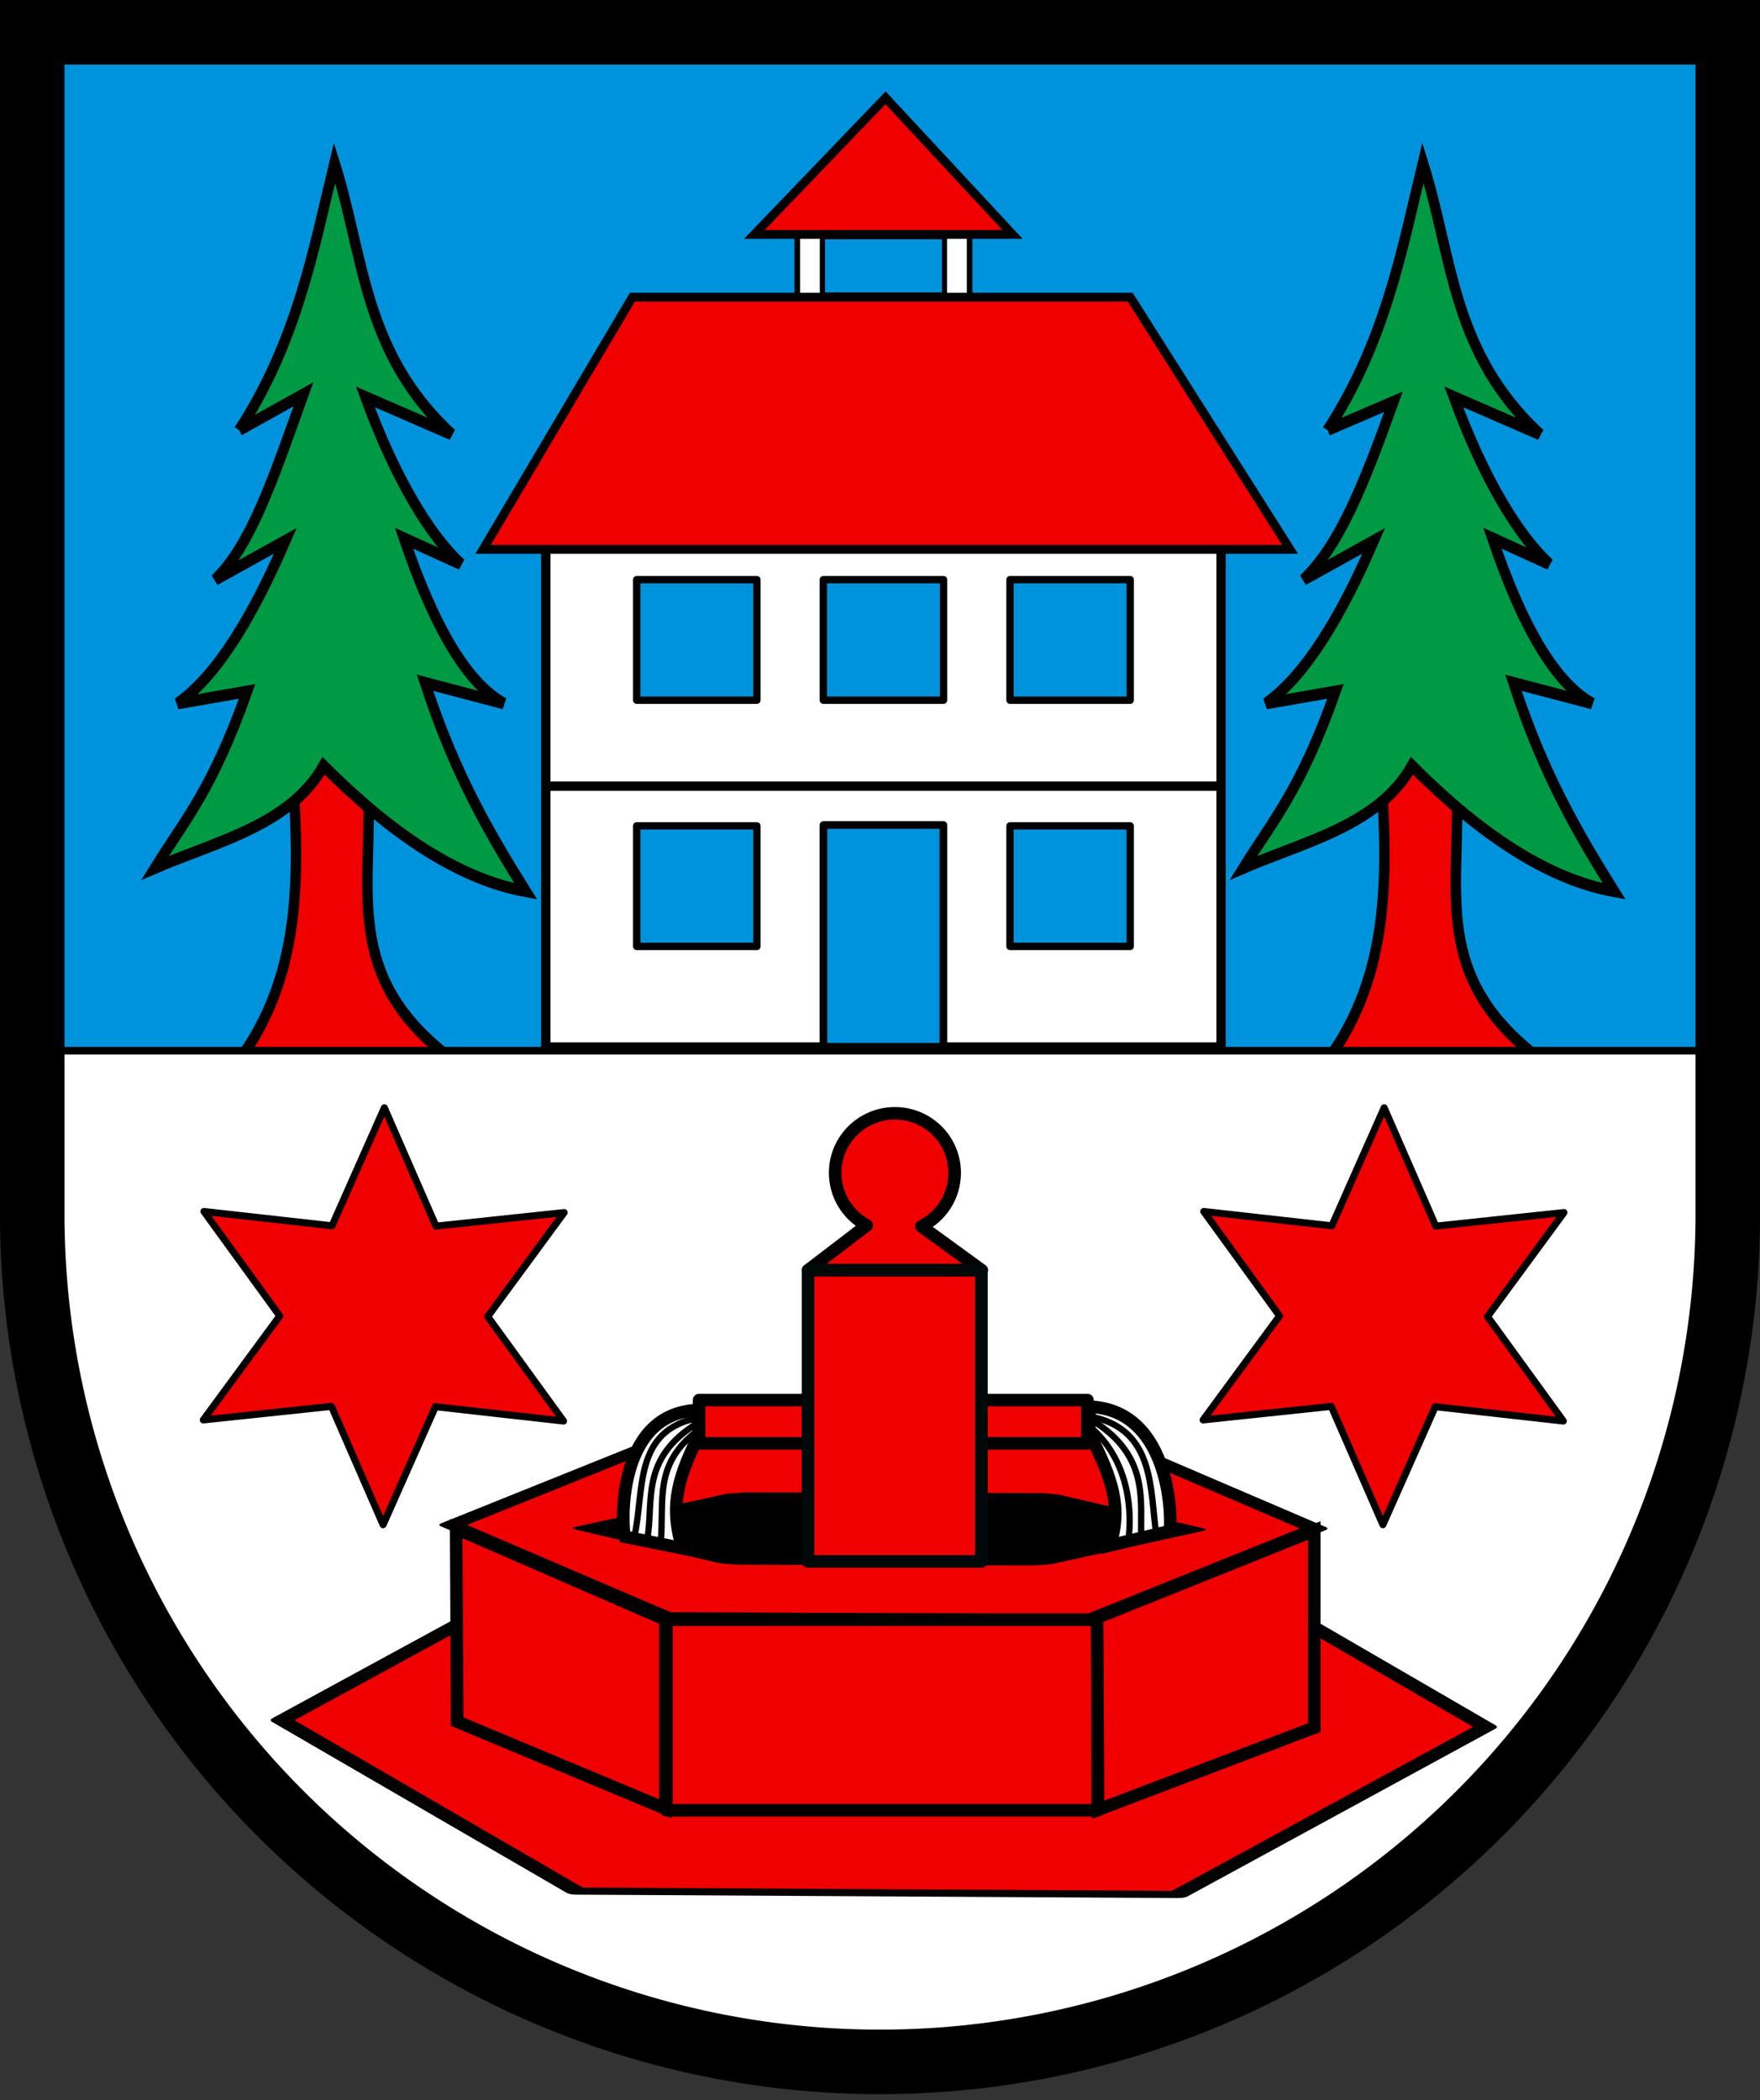<?xml version="1.0" encoding="UTF-8" standalone="no"?>
<svg
   xmlns:dc="http://purl.org/dc/elements/1.1/"
   xmlns:cc="http://creativecommons.org/ns#"
   xmlns:rdf="http://www.w3.org/1999/02/22-rdf-syntax-ns#"
   xmlns:svg="http://www.w3.org/2000/svg"
   xmlns="http://www.w3.org/2000/svg"
   xmlns:sodipodi="http://sodipodi.sourceforge.net/DTD/sodipodi-0.dtd"
   xmlns:inkscape="http://www.inkscape.org/namespaces/inkscape"
   width="600"
   height="716"
   version="1.1"
   id="svg8"
   sodipodi:docname="CHE Belprahon COA.svg"
   inkscape:version="0.92.3 (2405546, 2018-03-11)">
  <rect width="100%" height="100%" fill="#333333" stroke="none"/>
  <defs
     id="defs12">
    <linearGradient
       id="linearGradient2893">
      <stop
         id="stop2895"
         offset="0"
         style="stop-color:#ffffff;stop-opacity:0.314;" />
      <stop
         style="stop-color:#ffffff;stop-opacity:0.251;"
         offset="0.19"
         id="stop2897" />
      <stop
         id="stop2901"
         offset="0.6"
         style="stop-color:#6b6b6b;stop-opacity:0.125;" />
      <stop
         id="stop2899"
         offset="1"
         style="stop-color:#000000;stop-opacity:0.125;" />
    </linearGradient>
    <linearGradient
       id="linearGradient2955">
      <stop
         id="stop2965"
         offset="0"
         style="stop-color:white;stop-opacity:0;" />
      <stop
         id="stop2959"
         offset="1"
         style="stop-color:black;stop-opacity:0.646;" />
    </linearGradient>
  </defs>
  <sodipodi:namedview
     pagecolor="#ffffff"
     bordercolor="#666666"
     borderopacity="1"
     objecttolerance="10"
     gridtolerance="10"
     guidetolerance="10"
     inkscape:pageopacity="0"
     inkscape:pageshadow="2"
     inkscape:window-width="1920"
     inkscape:window-height="1017"
     id="namedview10"
     showgrid="false"
     inkscape:zoom="1.0217668"
     inkscape:cx="7.8658405"
     inkscape:cy="279.70425"
     inkscape:window-x="-8"
     inkscape:window-y="-8"
     inkscape:window-maximized="1"
     inkscape:current-layer="g960" />
  <g
     id="g960"
     transform="matrix(0.963,0,0,0.907,9.55,9.637)"
     style="stroke-width:1.07">
    <g
       inkscape:label="Fond écu"
       id="layer1"
       style="stroke-width:1.07">
      <path
         style="fill:#0093dd;fill-opacity:1;stroke-width:1.07"
         d="M 1.5,1.5 V 460.368 C 1.5,626.678 135.815,761.5 301.5,761.5 467.185,761.5 601.5,626.678 601.5,460.368 V 1.5 Z"
         id="path1899"
         inkscape:connector-curvature="0" />
    </g>
    <g
       inkscape:label="Meubles"
       id="layer2"
       style="stroke-width:1.07">
      <g
         transform="matrix(3.205,0,0,3.773,-2186.378,-979.51)"
         id="g11760"
         style="stroke-width:1.157">
        <path
           style="fill:#f00000;fill-opacity:1;fill-rule:evenodd;stroke:#000000;stroke-width:1.157px;stroke-linecap:butt;stroke-linejoin:miter;stroke-opacity:1"
           d="M 711.294,331.965 C 712.047,342.589 713.008,353.723 705,363 h 25 c -14.705,-9.311 -8.854,-18.944 -10.518,-31.294 z"
           id="path2810"
           sodipodi:nodetypes="ccccc"
           inkscape:connector-curvature="0" />
        <path
           style="fill:#009944;fill-opacity:1;fill-rule:evenodd;stroke:#000000;stroke-width:1.157px;stroke-linecap:butt;stroke-linejoin:miter;stroke-opacity:1"
           d="m 705.518,299.636 7.078,-3.559 c -3.299,8.28 -5.761,15.021 -9.749,18.476 l 7.754,-3.882 c -3.649,7.615 -7.556,13.42 -11.895,16.211 l 7.671,-1.211 c -3.894,9.906 -6.916,12.838 -10.166,17.588 6.918,-2.678 14.925,-4.267 18.613,-10.176 7.443,6.734 14.886,11.286 22.329,12.505 -3.947,-5.719 -7.849,-11.668 -11.118,-20.776 l 8.706,2.07 c -4.028,-1.998 -7.698,-7.571 -11.035,-16.47 L 730,313 c -3.333,-2.775 -7.222,-8.411 -10.555,-16.665 l 9.52,3.736 c -9.774,-8.189 -9.616,-17.589 -12.93,-27.07 -2.366,8.879 -4.172,17.757 -10.518,26.636 z"
           id="path1921"
           sodipodi:nodetypes="ccccccccccccccccc"
           inkscape:connector-curvature="0" />
      </g>
      <g
         id="g3712"
         transform="matrix(3.205,0,0,3.773,-1801.078,-979.51)"
         style="stroke-width:1.157">
        <path
           sodipodi:nodetypes="ccccc"
           id="path3714"
           d="M 711.294,331.965 C 712.047,342.589 713.008,353.723 705,363 h 25 c -14.705,-9.311 -8.854,-18.944 -10.518,-31.294 z"
           style="fill:#f00000;fill-opacity:1;fill-rule:evenodd;stroke:#000000;stroke-width:1.157px;stroke-linecap:butt;stroke-linejoin:miter;stroke-opacity:1"
           inkscape:connector-curvature="0" />
        <path
           sodipodi:nodetypes="ccccccccccccccccc"
           id="path3716"
           d="m 705.518,299.636 7.263,-2.818 c -3.299,8.28 -5.946,14.281 -9.934,17.735 l 7.754,-3.882 c -3.649,7.615 -7.556,13.42 -11.895,16.211 l 7.671,-1.211 c -3.894,9.906 -6.916,12.838 -10.166,17.588 6.918,-2.678 14.925,-4.267 18.613,-10.176 7.443,6.734 14.886,11.286 22.329,12.505 -3.947,-5.719 -7.849,-11.668 -11.118,-20.776 l 8.706,2.07 c -4.028,-1.998 -7.698,-7.571 -11.035,-16.47 L 730,313 c -3.333,-2.775 -7.222,-8.411 -10.555,-16.665 l 9.52,3.736 c -9.774,-8.189 -9.616,-17.589 -12.93,-27.07 -2.366,8.879 -4.172,17.757 -10.518,26.636 z"
           style="fill:#009944;fill-opacity:1;fill-rule:evenodd;stroke:#000000;stroke-width:1.157px;stroke-linecap:butt;stroke-linejoin:miter;stroke-opacity:1"
           inkscape:connector-curvature="0" />
      </g>
      <path
         id="rect2822"
         d="m 1.5,384.312 v 76.062 c 0,166.311 134.315,301.125 300,301.125 165.685,0 300,-134.814 300,-301.125 v -76.062 z"
         style="fill:#ffffff;fill-opacity:1;stroke:#000000;stroke-width:2.84;stroke-linecap:round;stroke-linejoin:round;stroke-miterlimit:4;stroke-dasharray:none;stroke-opacity:1"
         inkscape:connector-curvature="0" />
      <g
         id="g11026"
         style="stroke-width:1.157"
         transform="matrix(0.896,0,0,0.954,34.031,32.424)">
        <path
           sodipodi:type="star"
           style="fill:#f00000;fill-opacity:1;stroke:#000000;stroke-width:0.828;stroke-linecap:round;stroke-linejoin:round;stroke-miterlimit:4;stroke-dasharray:none;stroke-opacity:0.983"
           id="path5492"
           sodipodi:sides="6"
           sodipodi:cx="741.94824"
           sodipodi:cy="393.70801"
           sodipodi:r1="22.54883"
           sodipodi:r2="11.274415"
           sodipodi:arg1="0.55616623"
           sodipodi:arg2="1.079765"
           inkscape:flatsided="true"
           inkscape:rounded="0"
           inkscape:randomized="0"
           d="m 761.099,405.612 -19.885,10.633 -19.15,-11.904 0.734,-22.537 19.885,-10.633 19.15,11.904 z"
           transform="matrix(0.211,3.414,-10.547,0.052,4296.015,-1919.537)" />
        <path
           sodipodi:type="star"
           style="fill:#f00000;fill-opacity:1;stroke:#000000;stroke-width:1.344;stroke-linecap:round;stroke-linejoin:round;stroke-miterlimit:4;stroke-dasharray:none;stroke-opacity:1"
           id="path3715"
           sodipodi:sides="6"
           sodipodi:cx="741.94824"
           sodipodi:cy="393.70801"
           sodipodi:r1="22.54883"
           sodipodi:r2="11.274415"
           sodipodi:arg1="0.55616623"
           sodipodi:arg2="1.079765"
           inkscape:flatsided="true"
           inkscape:rounded="0"
           inkscape:randomized="0"
           d="m 761.099,405.612 -19.885,10.633 -19.15,-11.904 0.734,-22.537 19.885,-10.633 19.15,11.904 z"
           transform="matrix(0.151,1.805,-7.554,0.027,3162.009,-793.459)" />
        <g
           id="g4649"
           transform="matrix(1,0,0,1,9.694,0.266)"
           style="stroke-width:1.157">
          <path
             sodipodi:nodetypes="ccccc"
             id="path6394"
             d="m 121.495,556.874 0.393,76.047 82.303,34.307 4e-5,-74.477 z"
             style="fill:#f00000;fill-opacity:1;fill-rule:evenodd;stroke:#000000;stroke-width:4.966px;stroke-linecap:butt;stroke-linejoin:miter;stroke-opacity:1"
             inkscape:connector-curvature="0" />
          <rect
             y="592.752"
             x="204.583"
             height="75.107"
             width="170.429"
             id="rect6396"
             style="fill:#f00000;fill-opacity:1;stroke:#000000;stroke-width:4.966;stroke-linecap:round;stroke-linejoin:round;stroke-miterlimit:4;stroke-dasharray:none;stroke-opacity:0.983" />
          <path
             sodipodi:nodetypes="ccccc"
             id="path6398"
             d="m 374.714,591.967 0.393,75.682 85.416,-32.371 5e-5,-77.646 z"
             style="fill:#f00000;fill-opacity:1;fill-rule:evenodd;stroke:#000000;stroke-width:4.966px;stroke-linecap:butt;stroke-linejoin:miter;stroke-opacity:0.983"
             inkscape:connector-curvature="0" />
          <path
             sodipodi:type="star"
             style="fill:#000000;fill-opacity:1;stroke:#000000;stroke-width:3.043;stroke-linecap:round;stroke-linejoin:round;stroke-miterlimit:4;stroke-dasharray:none;stroke-opacity:1"
             id="path4604"
             sodipodi:sides="6"
             sodipodi:cx="741.94824"
             sodipodi:cy="393.70801"
             sodipodi:r1="22.54883"
             sodipodi:r2="11.274415"
             sodipodi:arg1="0.55616623"
             sodipodi:arg2="1.079765"
             inkscape:flatsided="true"
             inkscape:rounded="0"
             inkscape:randomized="0"
             d="m 761.099,405.612 -19.885,10.633 -19.15,-11.904 0.734,-22.537 19.885,-10.633 19.15,11.904 z"
             transform="matrix(0.104,0.677,-5.195,0.01,2260.764,50.751)" />
        </g>
        <g
           id="g4655"
           transform="matrix(1,0,0,0.994,9.694,2.627)"
           style="stroke-width:1.157">
          <rect
             y="506.915"
             x="217.459"
             height="17.157"
             width="153.444"
             id="rect6388"
             style="fill:#f00000;fill-opacity:1;stroke:#000000;stroke-width:4.966;stroke-linecap:round;stroke-linejoin:round;stroke-miterlimit:4;stroke-dasharray:none;stroke-opacity:1" />
          <g
             transform="matrix(4.292,0,0,4.292,-2992.837,-1166.902)"
             id="g9063"
             style="stroke-width:1.157">
            <path
               style="fill:#f00000;fill-opacity:1;stroke:#000000;stroke-width:1.157;stroke-linecap:round;stroke-linejoin:round;stroke-miterlimit:4;stroke-dasharray:none;stroke-opacity:1"
               d="m 766,363.5 c -3.039,0 -5.5,2.461 -5.5,5.5 0,2.099 1.176,3.915 2.906,4.844 L 758,378 h 16 l -5.562,-4.062 c 1.82,-0.898 3.063,-2.772 3.062,-4.938 0,-3.039 -2.461,-5.5 -5.5,-5.5 z"
               id="path5494"
               inkscape:connector-curvature="0" />
            <rect
               style="fill:#f00000;fill-opacity:1;stroke:#000909;stroke-width:1.157;stroke-linecap:round;stroke-linejoin:round;stroke-miterlimit:4;stroke-dasharray:none;stroke-opacity:1"
               id="rect6386"
               width="15.963"
               height="26.886"
               x="758"
               y="378" />
          </g>
        </g>
        <g
           id="g10859"
           transform="matrix(4.29,0,0,4.29,-2981.952,-1166.171)"
           style="stroke-width:1.157">
          <path
             sodipodi:nodetypes="ccccc"
             id="path9081"
             d="m 747.915,390.817 c -7.695,0.321 -6.943,11.043 -6.723,11.629 l 5.319,1.066 c -1.052,-3.463 -0.717,-5.997 1.513,-10.353 z"
             style="fill:#ffffff;fill-opacity:1;fill-rule:evenodd;stroke:#000000;stroke-width:1.157px;stroke-linecap:butt;stroke-linejoin:miter;stroke-opacity:1"
             inkscape:connector-curvature="0" />
          <path
             sodipodi:nodetypes="cc"
             id="path9968"
             d="m 747.915,391.543 c -5.939,1.162 -4.895,6.702 -5.823,10.846"
             style="fill:none;fill-rule:evenodd;stroke:#000000;stroke-width:0.579;stroke-linecap:butt;stroke-linejoin:miter;stroke-miterlimit:4;stroke-dasharray:none;stroke-opacity:1"
             inkscape:connector-curvature="0" />
          <path
             style="fill:none;fill-rule:evenodd;stroke:#000000;stroke-width:0.579;stroke-linecap:butt;stroke-linejoin:miter;stroke-miterlimit:4;stroke-dasharray:none;stroke-opacity:1"
             d="m 747.915,392 c -5.292,3.277 -4.036,7.016 -4.634,10.663"
             id="path10855"
             sodipodi:nodetypes="cc"
             inkscape:connector-curvature="0" />
          <path
             sodipodi:nodetypes="cc"
             id="path10857"
             d="m 747.92,392.707 c -4.172,3.125 -3.033,6.572 -3.418,10.323"
             style="fill:none;fill-rule:evenodd;stroke:#000000;stroke-width:0.579;stroke-linecap:butt;stroke-linejoin:miter;stroke-miterlimit:4;stroke-dasharray:none;stroke-opacity:1"
             inkscape:connector-curvature="0" />
        </g>
        <g
           id="g10865"
           transform="matrix(-4.29,0,0,4.29,3592.772,-1166.956)"
           style="stroke-width:1.157">
          <path
             style="fill:#ffffff;fill-opacity:1;fill-rule:evenodd;stroke:#000000;stroke-width:1.157px;stroke-linecap:butt;stroke-linejoin:miter;stroke-opacity:1"
             d="m 748.562,390.688 c -7.695,0.321 -7.59,10.849 -7.37,11.435 l 5.471,1.301 c -1.052,-3.463 -0.288,-5.974 1.942,-10.329 z"
             id="path10867"
             sodipodi:nodetypes="ccccc"
             inkscape:connector-curvature="0" />
          <path
             style="fill:none;fill-rule:evenodd;stroke:#000000;stroke-width:0.579;stroke-linecap:butt;stroke-linejoin:miter;stroke-miterlimit:4;stroke-dasharray:none;stroke-opacity:1"
             d="m 748.433,391.607 c -5.939,1.162 -5.413,6.767 -6.018,10.846"
             id="path10869"
             sodipodi:nodetypes="cc"
             inkscape:connector-curvature="0" />
          <path
             sodipodi:nodetypes="cc"
             id="path10871"
             d="m 748.238,392 c -5.292,3.277 -4.294,7.534 -4.44,10.727"
             style="fill:none;fill-rule:evenodd;stroke:#000000;stroke-width:0.579;stroke-linecap:butt;stroke-linejoin:miter;stroke-miterlimit:4;stroke-dasharray:none;stroke-opacity:1"
             inkscape:connector-curvature="0" />
          <path
             style="fill:none;fill-rule:evenodd;stroke:#000000;stroke-width:0.579;stroke-linecap:butt;stroke-linejoin:miter;stroke-miterlimit:4;stroke-dasharray:none;stroke-opacity:1"
             d="m 748.244,392.772 c -3.392,3.125 -3.638,7.737 -3.224,10.388"
             id="path10873"
             sodipodi:nodetypes="cc"
             inkscape:connector-curvature="0" />
        </g>
      </g>
      <path
         transform="matrix(0.715,0,0,0.761,321.321,155.554)"
         d="m -184.258,483.508 -63.415,-7.09 -25.921,58.308 -25.567,-58.464 -63.456,6.706 37.848,-51.374 -37.536,-51.602 63.415,7.09 25.921,-58.308 25.567,58.464 63.456,-6.706 -37.848,51.374 z"
         inkscape:randomized="0"
         inkscape:rounded="0"
         inkscape:flatsided="false"
         sodipodi:arg2="1.050226"
         sodipodi:arg1="0.52662727"
         sodipodi:r2="51.487968"
         sodipodi:r1="102.97594"
         sodipodi:cy="431.75"
         sodipodi:cx="-273.28125"
         sodipodi:sides="6"
         id="path3740"
         style="fill:#f00000;fill-opacity:1;stroke:#000000;stroke-width:3.471;stroke-linecap:round;stroke-linejoin:round;stroke-miterlimit:4;stroke-dasharray:none;stroke-opacity:1"
         sodipodi:type="star" />
      <path
         sodipodi:type="star"
         style="fill:#f00000;fill-opacity:1;stroke:#000000;stroke-width:3.471;stroke-linecap:round;stroke-linejoin:round;stroke-miterlimit:4;stroke-dasharray:none;stroke-opacity:1"
         id="path4627"
         sodipodi:sides="6"
         sodipodi:cx="-273.28125"
         sodipodi:cy="431.75"
         sodipodi:r1="102.97594"
         sodipodi:r2="51.487968"
         sodipodi:arg1="0.52662727"
         sodipodi:arg2="1.050226"
         inkscape:flatsided="false"
         inkscape:rounded="0"
         inkscape:randomized="0"
         d="m -184.258,483.508 -63.415,-7.09 -25.921,58.308 -25.567,-58.464 -63.456,6.706 37.848,-51.374 -37.536,-51.602 63.415,7.09 25.921,-58.308 25.567,58.464 63.456,-6.706 -37.848,51.374 z"
         transform="matrix(0.715,0,0,0.761,675.26,155.554)" />
      <g
         id="g10968"
         style="stroke-width:1.157"
         transform="matrix(0.896,0,0,0.954,34.031,17.166)">
        <rect
           style="fill:#ffffff;fill-opacity:1;stroke:#000000;stroke-width:3.699;stroke-linecap:round;stroke-linejoin:round;stroke-miterlimit:4;stroke-dasharray:none;stroke-opacity:1"
           id="rect4734"
           width="266.803"
           height="196.804"
           x="166.598"
           y="186.598" />
        <rect
           style="fill:#0093dd;fill-opacity:1;stroke:#000000;stroke-width:3.023;stroke-linecap:round;stroke-linejoin:round;stroke-miterlimit:4;stroke-dasharray:none;stroke-opacity:1"
           id="rect6508"
           width="47.388"
           height="87.388"
           x="276.306"
           y="295.916" />
        <path
           style="fill:none;fill-rule:evenodd;stroke:#000000;stroke-width:3.682;stroke-linecap:butt;stroke-linejoin:miter;stroke-miterlimit:4;stroke-dasharray:none;stroke-opacity:1"
           d="M 167.364,280.621 H 431.71"
           id="path5621"
           sodipodi:nodetypes="cc"
           inkscape:connector-curvature="0" />
        <rect
           style="fill:#0093dd;fill-opacity:1;stroke:#000000;stroke-width:2.899;stroke-linecap:round;stroke-linejoin:round;stroke-miterlimit:4;stroke-dasharray:none;stroke-opacity:1"
           id="rect7395"
           width="47.495"
           height="47.495"
           x="202.503"
           y="296.253" />
        <rect
           y="199.253"
           x="202.503"
           height="47.495"
           width="47.495"
           id="rect8282"
           style="fill:#0093dd;fill-opacity:1;stroke:#000000;stroke-width:2.899;stroke-linecap:round;stroke-linejoin:round;stroke-miterlimit:4;stroke-dasharray:none;stroke-opacity:1" />
        <rect
           style="fill:#0093dd;fill-opacity:1;stroke:#000000;stroke-width:2.899;stroke-linecap:round;stroke-linejoin:round;stroke-miterlimit:4;stroke-dasharray:none;stroke-opacity:1"
           id="rect8284"
           width="47.495"
           height="47.495"
           x="350.002"
           y="199.253" />
        <rect
           y="199.253"
           x="276.253"
           height="47.495"
           width="47.495"
           id="rect8286"
           style="fill:#0093dd;fill-opacity:1;stroke:#000000;stroke-width:2.899;stroke-linecap:round;stroke-linejoin:round;stroke-miterlimit:4;stroke-dasharray:none;stroke-opacity:1" />
        <rect
           y="296.253"
           x="350.002"
           height="47.495"
           width="47.495"
           id="rect8288"
           style="fill:#0093dd;fill-opacity:1;stroke:#000000;stroke-width:2.899;stroke-linecap:round;stroke-linejoin:round;stroke-miterlimit:4;stroke-dasharray:none;stroke-opacity:1" />
        <rect
           style="fill:#ffffff;fill-opacity:1;stroke:#000000;stroke-width:2.208;stroke-linecap:round;stroke-linejoin:round;stroke-miterlimit:4;stroke-dasharray:none;stroke-opacity:1"
           id="rect9185"
           width="68.092"
           height="38.092"
           x="265.954"
           y="53.954" />
        <rect
           style="fill:#0093dd;fill-opacity:1;stroke:#000000;stroke-width:2.033;stroke-linecap:round;stroke-linejoin:round;stroke-miterlimit:4;stroke-dasharray:none;stroke-opacity:1"
           id="rect10072"
           width="48.243"
           height="23.008"
           x="275.879"
           y="64.113" />
        <path
           style="fill:#f00000;fill-opacity:1;fill-rule:evenodd;stroke:#000000;stroke-width:3.471;stroke-linecap:butt;stroke-linejoin:miter;stroke-miterlimit:4;stroke-dasharray:none;stroke-opacity:1"
           d="m 141.816,187.313 59.004,-99.375 H 397.5 l 63.145,99.375 z"
           id="path8298"
           inkscape:connector-curvature="0" />
        <path
           style="fill:#f00000;fill-opacity:1;fill-rule:evenodd;stroke:#000000;stroke-width:3.471;stroke-linecap:butt;stroke-linejoin:miter;stroke-miterlimit:4;stroke-dasharray:none;stroke-opacity:1"
           d="M 249,63.234 H 351 L 300.838,9.406 Z"
           id="path10078"
           sodipodi:nodetypes="cccc"
           inkscape:connector-curvature="0" />
      </g>
    </g>
    <g
       style="display:inline;stroke-width:1.07"
       inkscape:label="Contour final"
       id="layer4" />
  </g>
  <path
     d="m10.995 10.998v404.62a289.01 289.01 0 0 0 578.01 0v-404.62z"
     fill="#fff"
     stroke="#000"
     stroke-width="22"
     id="path2"
     style="fill:none" />
</svg>
